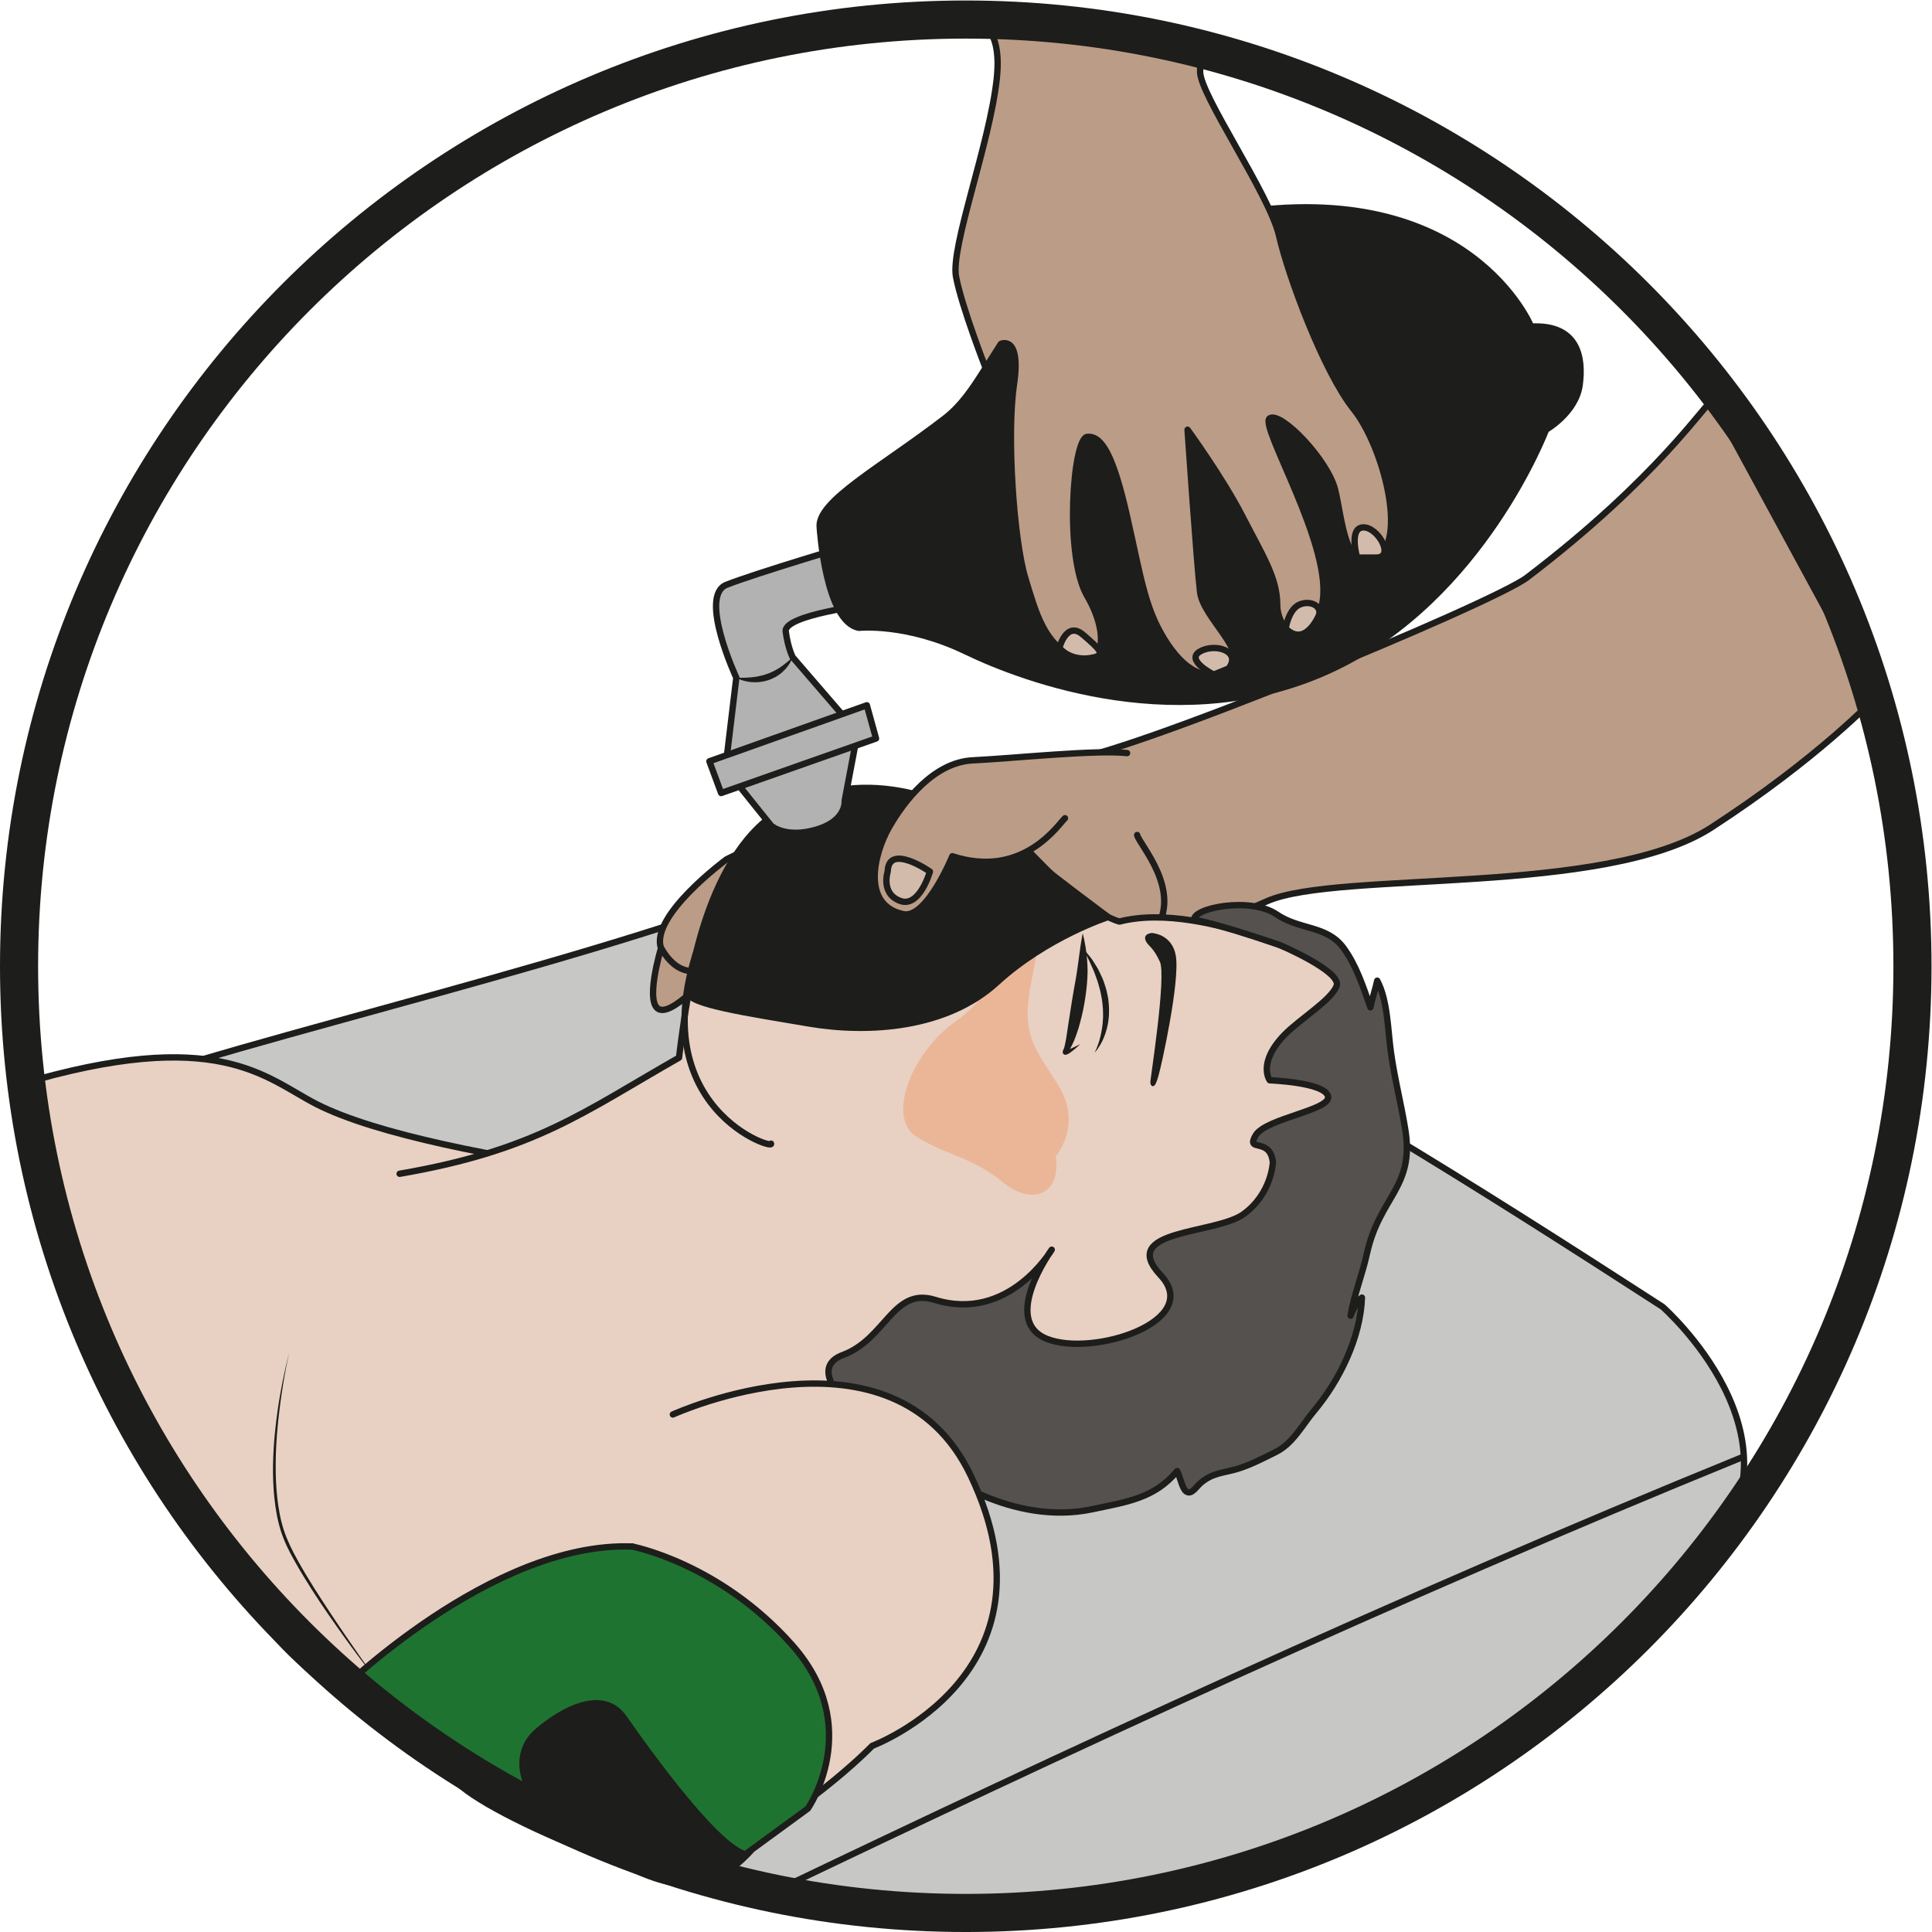 <?xml version="1.0" encoding="UTF-8" standalone="no"?>
<svg
   xmlns:dc="http://purl.org/dc/elements/1.1/"
   xmlns:cc="http://creativecommons.org/ns#"
   xmlns:rdf="http://www.w3.org/1999/02/22-rdf-syntax-ns#"
   xmlns:svg="http://www.w3.org/2000/svg"
   xmlns="http://www.w3.org/2000/svg"
   viewBox="0 0 405.46 405.461"
   height="405.461"
   width="405.46"
   xml:space="preserve"
   id="svg2"
   version="1.1"><defs
     id="defs6"><clipPath
       id="clipPath18"
       clipPathUnits="userSpaceOnUse"><path
         id="path16"
         d="M 0,304.096 H 304.095 V 0 H 0 Z" /></clipPath><clipPath
       id="clipPath38"
       clipPathUnits="userSpaceOnUse"><path
         id="path36"
         d="M 0,304.096 H 304.095 V 0 H 0 Z" /></clipPath><clipPath
       id="clipPath122"
       clipPathUnits="userSpaceOnUse"><path
         id="path120"
         d="m 142.197,159.793 h 26.056 v -43.716 h -26.056 z" /></clipPath><clipPath
       id="clipPath150"
       clipPathUnits="userSpaceOnUse"><path
         id="path148"
         d="M 0,304.096 H 304.095 V 0 H 0 Z" /></clipPath><clipPath
       id="clipPath254"
       clipPathUnits="userSpaceOnUse"><path
         id="path252"
         d="M 0,304.096 H 304.095 V 0 H 0 Z" /></clipPath></defs><g
     transform="matrix(1.333,0,0,-1.333,0,405.461)"
     id="g10"><g
       id="g12"><g
         clip-path="url(#clipPath18)"
         id="g14"><g
           transform="translate(4.94,127.964)"
           id="g20"><path
             id="path22"
             style="fill:#c7c7c6;fill-opacity:1;fill-rule:nonzero;stroke:none"
             d="m 0,0 c 0,0 16.385,-52.783 31.225,-69.907 11.747,-13.557 39.15,-35.209 55.681,-42.398 63.379,-27.56 122.719,-16.326 176.677,43.389 16.833,18.63 -6.763,39.381 -6.763,39.381 C 197.094,9.096 139.417,44.185 110.982,34.101 74.269,21.083 17.11,8.69 0,0" /></g><g
           transform="translate(4.94,127.964)"
           id="g24"><path
             id="path26"
             style="fill:none;stroke:#1d1d1b;stroke-width:1;stroke-linecap:round;stroke-linejoin:round;stroke-miterlimit:10;stroke-dasharray:none;stroke-opacity:1"
             d="m 0,0 c 0,0 16.385,-52.783 31.225,-69.907 11.747,-13.557 39.15,-35.209 55.681,-42.398 63.379,-27.56 122.719,-16.326 176.677,43.389 16.833,18.63 -6.763,39.381 -6.763,39.381 C 197.094,9.096 139.417,44.185 110.982,34.101 74.269,21.083 17.11,8.69 0,0 Z" /></g><g
           transform="translate(121.988,6.419)"
           id="g28"><path
             id="path30"
             style="fill:none;stroke:#1d1d1b;stroke-width:1;stroke-linecap:butt;stroke-linejoin:miter;stroke-miterlimit:10;stroke-dasharray:none;stroke-opacity:1"
             d="M 0,0 C 44.498,21.324 97.095,45.838 152.562,68.436" /></g></g></g><g
       id="g32"><g
         clip-path="url(#clipPath38)"
         id="g34"><g
           transform="translate(79.966,20.655)"
           id="g40"><path
             id="path42"
             style="fill:#e8d1c2;fill-opacity:1;fill-rule:nonzero;stroke:none"
             d="m 0,0 c 18.862,-10.849 5.899,6.899 21.684,20.79 50.188,44.187 7.722,51.242 10.446,61.191 2.722,9.951 15.286,13.252 15.286,13.252 0,0 -58.702,4.771 -77.621,14.489 -7.989,4.105 -15.438,12.399 -46.761,3.034 0,0 3.77,-25.613 10.466,-36.337 3.415,-5.471 18.393,-29.883 24.601,-42.822 C -35.692,20.658 -17.048,9.804 0,0" /></g><g
           transform="translate(79.966,20.655)"
           id="g44"><path
             id="path46"
             style="fill:none;stroke:#1d1d1b;stroke-width:1;stroke-linecap:round;stroke-linejoin:round;stroke-miterlimit:10;stroke-dasharray:none;stroke-opacity:1"
             d="m 0,0 c 18.862,-10.849 5.899,6.899 21.684,20.79 50.188,44.187 7.722,51.242 10.446,61.191 2.722,9.951 15.286,13.252 15.286,13.252 0,0 -58.702,4.771 -77.621,14.489 -7.989,4.105 -15.438,12.399 -46.761,3.034 0,0 3.77,-25.613 10.466,-36.337 3.415,-5.471 18.393,-29.883 24.601,-42.822 C -35.692,20.658 -17.048,9.804 0,0 Z" /></g><g
           transform="translate(45.539,91.225)"
           id="g48"><path
             id="path50"
             style="fill:#e8d1c2;fill-opacity:1;fill-rule:nonzero;stroke:none"
             d="m 0,0 c 0,0 -4.669,-18.171 -0.847,-28.753 2.413,-6.685 14.816,-23.105 14.816,-23.105" /></g><g
           transform="translate(45.539,91.225)"
           id="g52"><path
             id="path54"
             style="fill:#1d1d1b;fill-opacity:1;fill-rule:nonzero;stroke:none"
             d="m 0,0 c 0,0 -0.839,-3.446 -1.502,-8.707 -0.338,-2.627 -0.62,-5.71 -0.631,-9.016 -0.01,-1.651 0.052,-3.358 0.239,-5.079 0.193,-1.717 0.491,-3.457 1.03,-5.12 0.548,-1.653 1.322,-3.244 2.17,-4.748 0.833,-1.521 1.728,-2.979 2.603,-4.385 1.777,-2.794 3.486,-5.374 4.989,-7.558 2.999,-4.376 5.071,-7.245 5.071,-7.245 0,0 -0.54,0.7 -1.486,1.926 -0.934,1.235 -2.285,2.988 -3.825,5.15 -1.542,2.161 -3.337,4.688 -5.122,7.491 -0.888,1.403 -1.797,2.861 -2.647,4.39 -0.87,1.521 -1.673,3.121 -2.218,4.833 -0.541,1.709 -0.833,3.477 -1.018,5.218 -0.179,1.744 -0.232,3.467 -0.211,5.132 0.057,3.33 0.407,6.419 0.789,9.048 0.392,2.629 0.853,4.796 1.192,6.307 C -0.234,-0.854 0,0 0,0" /></g><g
           transform="translate(269.571,241.095)"
           id="g56"><path
             id="path58"
             style="fill:#bb9c87;fill-opacity:1;fill-rule:nonzero;stroke:none"
             d="m 0,0 c -1.177,-0.484 -8.483,-12.108 -29.152,-27.842 -5.511,-4.195 -64.421,-28.495 -72.752,-28.788 -8.331,-0.294 -30.665,-9.873 -37.232,-10.023 -5.632,-0.128 -16.075,-5.581 -16.075,-5.581 0,0 -12.053,-8.862 -10.289,-13.972 0,0 -2.704,-8.928 -0.176,-9.665 2.528,-0.739 8.842,6.825 8.842,6.825 0,0 57.875,5.485 68.552,4.987 10.677,-0.498 7.148,0.53 18.319,5.308 11.171,4.777 53.125,0.699 69.88,11.576 16.756,10.876 25.562,20.245 25.562,20.245 z" /></g><g
           transform="translate(269.571,241.095)"
           id="g60"><path
             id="path62"
             style="fill:none;stroke:#1d1d1b;stroke-width:1;stroke-linecap:round;stroke-linejoin:round;stroke-miterlimit:10;stroke-dasharray:none;stroke-opacity:1"
             d="m 0,0 c -1.177,-0.484 -8.483,-12.108 -29.152,-27.842 -5.511,-4.195 -64.421,-28.495 -72.752,-28.788 -8.331,-0.294 -30.665,-9.873 -37.232,-10.023 -5.632,-0.128 -16.075,-5.581 -16.075,-5.581 0,0 -12.053,-8.862 -10.289,-13.972 0,0 -2.704,-8.928 -0.176,-9.665 2.528,-0.739 8.842,6.825 8.842,6.825 0,0 57.875,5.485 68.552,4.987 10.677,-0.498 7.148,0.53 18.319,5.308 11.171,4.777 53.125,0.699 69.88,11.576 16.756,10.876 25.562,20.245 25.562,20.245 z" /></g><g
           transform="translate(104.071,154.888)"
           id="g64"><path
             id="path66"
             style="fill:#bb9c87;fill-opacity:1;fill-rule:nonzero;stroke:#1d1d1b;stroke-width:1;stroke-linecap:round;stroke-linejoin:round;stroke-miterlimit:10;stroke-dasharray:none;stroke-opacity:1"
             d="M 0,0 C -0.086,0.478 2.455,-5.734 7.643,-2.84" /></g><g
           transform="translate(179.031,172.707)"
           id="g68"><path
             id="path70"
             style="fill:#bb9c87;fill-opacity:1;fill-rule:nonzero;stroke:#1d1d1b;stroke-width:1;stroke-linecap:round;stroke-linejoin:round;stroke-miterlimit:10;stroke-dasharray:none;stroke-opacity:1"
             d="M 0,0 C 0.294,-1.471 7.314,-8.846 2.705,-15.224" /></g><g
           transform="translate(62.918,119.374)"
           id="g72"><path
             id="path74"
             style="fill:#e8d1c2;fill-opacity:1;fill-rule:nonzero;stroke:#1d1d1b;stroke-width:1;stroke-linecap:round;stroke-linejoin:round;stroke-miterlimit:10;stroke-dasharray:none;stroke-opacity:1"
             d="m 0,0 c 21.411,3.688 28.978,9.737 43.991,18.285 0,0 1.821,16.283 4.617,21.831 3.217,6.423 12.17,7.892 15.214,7.494 3.052,-0.408 3.061,-0.542 5.539,1.403 4.179,3.283 4.158,-0.492 5.611,0.947 2.057,2.037 3.816,0.219 3.816,0.219 0,0 8.387,-4.188 9.82,-2.419 1.427,1.78 3.424,4.678 5.932,5.436 2.512,0.761 3.307,-1.656 9.383,-7.235 6.113,-5.586 9.414,-6.249 9.414,-6.249 13.761,3.532 35.706,-8.422 35.706,-8.422 0,0 7.469,-15.28 -2.602,-45.837 -10.07,-30.557 -47.366,-28.405 -63.161,-23.312 -15.639,5.044 2.228,-7.013 -14.026,4.117 0,0 -14.133,1.694 -19.337,-7.131" /></g><g
           transform="translate(181.289,157.036)"
           id="g76"><path
             id="path78"
             style="fill:#1d1d1b;fill-opacity:1;fill-rule:evenodd;stroke:none"
             d="M 0,0 C 0,0 3.033,-0.088 3.588,-3.401 4.236,-7.388 1.326,-20.625 0.825,-22.294 0.256,-24.194 0.137,-23.559 0.062,-23.373 -0.027,-23.187 2.666,-6.574 1.55,-4.17 0.441,-1.781 -0.289,-1.673 -0.656,-0.933 -1.022,-0.191 -0.385,-0.105 0,0" /></g><g
           transform="translate(181.289,157.036)"
           id="g80"><path
             id="path82"
             style="fill:none;stroke:#1d1d1b;stroke-width:0.5;stroke-linecap:butt;stroke-linejoin:miter;stroke-miterlimit:10;stroke-dasharray:none;stroke-opacity:1"
             d="M 0,0 C 0,0 3.033,-0.088 3.588,-3.401 4.236,-7.388 1.326,-20.625 0.825,-22.294 0.256,-24.194 0.137,-23.559 0.062,-23.373 -0.027,-23.187 2.666,-6.574 1.55,-4.17 0.441,-1.781 -0.289,-1.673 -0.656,-0.933 -1.022,-0.191 -0.385,-0.105 0,0 Z" /></g><g
           transform="translate(141.266,169.366)"
           id="g84"><path
             id="path86"
             style="fill:#1d1d1b;fill-opacity:1;fill-rule:nonzero;stroke:none"
             d="M 0,0 C 0,0 0.05,-0.032 0.129,-0.111 0.208,-0.188 0.317,-0.318 0.4,-0.515 0.484,-0.71 0.539,-0.975 0.511,-1.278 0.491,-1.583 0.364,-1.908 0.184,-2.225 0.009,-2.551 -0.244,-2.854 -0.518,-3.166 c -0.106,-0.139 -0.261,-0.311 -0.378,-0.47 -0.106,-0.171 -0.231,-0.323 -0.328,-0.514 -0.42,-0.741 -0.713,-1.619 -0.946,-2.51 -0.239,-0.89 -0.405,-1.806 -0.507,-2.671 -0.105,-0.864 -0.184,-1.676 -0.215,-2.375 -0.028,-0.7 -0.05,-1.285 -0.046,-1.695 0.001,-0.411 0.002,-0.646 0.002,-0.646 0,0 -0.182,0.926 -0.23,2.343 -0.047,1.413 0.052,3.316 0.519,5.168 0.237,0.922 0.58,1.826 1.042,2.609 0.24,0.405 0.508,0.749 0.808,1.04 0.278,0.272 0.541,0.537 0.723,0.82 C 0.319,-1.516 0.42,-0.933 0.3,-0.551 0.189,-0.166 0,0 0,0" /></g><g
           transform="translate(137.776,155.268)"
           id="g88"><path
             id="path90"
             style="fill:#1d1d1b;fill-opacity:1;fill-rule:nonzero;stroke:none"
             d="m 0,0 c 0.013,0.01 -0.169,0.164 -0.352,0.537 -0.193,0.366 -0.426,0.899 -0.738,1.513 -0.159,0.305 -0.337,0.633 -0.551,0.962 -0.212,0.33 -0.436,0.677 -0.7,1.015 -0.247,0.336 -0.54,0.712 -0.783,1.109 -0.248,0.394 -0.481,0.806 -0.685,1.233 -0.837,1.697 -1.266,3.56 -1.35,4.97 -0.041,0.706 0.03,1.302 0.152,1.699 0.127,0.403 0.324,0.555 0.324,0.555 0,0 -0.164,-0.181 -0.234,-0.578 -0.079,-0.393 -0.063,-0.971 0.027,-1.651 0.184,-1.362 0.729,-3.136 1.526,-4.778 0.205,-0.407 0.42,-0.81 0.655,-1.191 0.23,-0.387 0.493,-0.72 0.741,-1.1 C -1.713,3.933 -1.484,3.571 -1.3,3.208 -1.107,2.852 -0.953,2.499 -0.816,2.175 -0.537,1.527 -0.4,0.956 -0.256,0.583 -0.19,0.395 -0.13,0.245 -0.074,0.15 -0.026,0.052 0,0 0,0" /></g><g
           transform="translate(137.545,169.001)"
           id="g92"><path
             id="path94"
             style="fill:#1d1d1b;fill-opacity:1;fill-rule:nonzero;stroke:none"
             d="m 0,0 c 0,0 0.137,-0.183 0.208,-0.572 0.079,-0.383 0.065,-0.98 -0.219,-1.61 -0.175,-0.335 -0.257,-0.569 -0.294,-0.946 -0.043,-0.356 -0.057,-0.746 -0.055,-1.148 0.001,-0.806 0.056,-1.671 0.128,-2.535 0.159,-1.726 0.359,-3.455 0.574,-4.742 0.194,-1.29 0.443,-2.129 0.443,-2.129 0,0 -0.103,0.193 -0.24,0.553 -0.131,0.361 -0.308,0.882 -0.469,1.521 -0.317,1.277 -0.652,3.003 -0.801,4.754 -0.079,0.875 -0.124,1.754 -0.098,2.585 0.014,0.415 0.04,0.819 0.108,1.204 0.05,0.374 0.241,0.805 0.408,1.029 0.302,0.549 0.405,1.078 0.396,1.452 C 0.078,-0.211 0,0 0,0" /></g><g
           transform="translate(121.39,124.113)"
           id="g96"><path
             id="path98"
             style="fill:none;stroke:#1d1d1b;stroke-width:1;stroke-linecap:round;stroke-linejoin:round;stroke-miterlimit:10;stroke-dasharray:none;stroke-opacity:1"
             d="M 0,0 C 0.583,-1.145 -22.904,6.581 -9.427,36.136" /></g><g
           transform="translate(147.745,72.607)"
           id="g100"><path
             id="path102"
             style="fill:#54514e;fill-opacity:1;fill-rule:nonzero;stroke:none"
             d="m 0,0 c 0,0 11.487,-8.769 24.246,-6.04 5.333,1.139 9.756,1.685 13.331,5.993 0.431,-0.724 0.779,-2.705 1.402,-3.173 0.88,-0.669 1.57,0.732 2.423,1.412 1.835,1.487 3.382,1.453 5.5,2.061 2.126,0.62 4.221,1.72 6.204,2.705 2.709,1.348 4.128,4.218 6.055,6.507 4.004,4.787 7.288,11.527 7.514,17.805 -0.668,-0.424 -1.53,-2.062 -1.786,-2.845 0.527,3.251 1.851,6.455 2.559,9.719 1.985,9.057 7.538,10.421 6.057,19.575 -0.661,4.096 -1.715,8.152 -2.274,12.251 -0.478,3.456 -0.509,8.169 -2.148,11.198 -0.292,-1.386 -0.788,-2.765 -1.08,-4.192 -1.112,3.201 -2.19,6.563 -4.234,9.361 -2.635,3.576 -6.877,2.779 -10.535,5.276 -4.091,2.803 -13.247,1.019 -12.977,-0.888 0,0 2.187,-0.096 13.477,-3.943 0,0 9.776,-4.162 8.963,-6.421 -0.821,-2.256 -5.817,-5.241 -8.216,-7.716 -4.33,-4.473 -2.315,-7.161 -2.315,-7.161 0,0 8.635,-0.309 9.169,-2.507 0.558,-2.199 -9.852,-3.453 -11.41,-6.19 -1.563,-2.733 2.275,-0.168 2.731,-4.206 0,0 -0.172,-4.936 -4.602,-8.158 C 43.627,37.2 28.167,38.046 34.97,30.811 41.769,23.57 24.32,17.854 17.04,20.79 c -7.273,2.938 0.797,14.025 0.797,14.025 0,0 -6.732,-11.503 -18.398,-7.896 -6.592,2.039 -7.677,-6.137 -14.471,-8.676 C -24.296,14.786 -2.46,0.555 0,0" /></g><g
           transform="translate(147.745,72.607)"
           id="g104"><path
             id="path106"
             style="fill:none;stroke:#1d1d1b;stroke-width:1;stroke-linecap:round;stroke-linejoin:round;stroke-miterlimit:10;stroke-dasharray:none;stroke-opacity:1"
             d="m 0,0 c 0,0 11.487,-8.769 24.246,-6.04 5.333,1.139 9.756,1.685 13.331,5.993 0.431,-0.724 0.779,-2.705 1.402,-3.173 0.88,-0.669 1.57,0.732 2.423,1.412 1.835,1.487 3.382,1.453 5.5,2.061 2.126,0.62 4.221,1.72 6.204,2.705 2.709,1.348 4.128,4.218 6.055,6.507 4.004,4.787 7.288,11.527 7.514,17.805 -0.668,-0.424 -1.53,-2.062 -1.786,-2.845 0.527,3.251 1.851,6.455 2.559,9.719 1.985,9.057 7.538,10.421 6.057,19.575 -0.661,4.096 -1.715,8.152 -2.274,12.251 -0.478,3.456 -0.509,8.169 -2.148,11.198 -0.292,-1.386 -0.788,-2.765 -1.08,-4.192 -1.112,3.201 -2.19,6.563 -4.234,9.361 -2.635,3.576 -6.877,2.779 -10.535,5.276 -4.091,2.803 -13.247,1.019 -12.977,-0.888 0,0 2.187,-0.096 13.477,-3.943 0,0 9.776,-4.162 8.963,-6.421 -0.821,-2.256 -5.817,-5.241 -8.216,-7.716 -4.33,-4.473 -2.315,-7.161 -2.315,-7.161 0,0 8.635,-0.309 9.169,-2.507 0.558,-2.199 -9.852,-3.453 -11.41,-6.19 -1.563,-2.733 2.275,-0.168 2.731,-4.206 0,0 -0.172,-4.936 -4.602,-8.158 C 43.627,37.2 28.167,38.046 34.97,30.811 41.769,23.57 24.32,17.854 17.04,20.79 c -7.273,2.938 0.797,14.025 0.797,14.025 0,0 -6.732,-11.503 -18.398,-7.896 -6.592,2.039 -7.677,-6.137 -14.471,-8.676 C -24.296,14.786 -2.46,0.555 0,0 Z" /></g><g
           transform="translate(170.457,157.232)"
           id="g108"><path
             id="path110"
             style="fill:#1d1d1b;fill-opacity:1;fill-rule:nonzero;stroke:none"
             d="m 0,0 c 0,0 0.398,-1.354 0.621,-3.426 0.111,-1.04 0.197,-2.249 0.117,-3.602 -0.068,-1.288 -0.241,-2.68 -0.48,-4.036 -0.23,-1.364 -0.574,-2.708 -0.941,-3.962 -0.203,-0.621 -0.407,-1.225 -0.634,-1.788 -0.253,-0.561 -0.47,-1.094 -0.82,-1.578 -0.086,-0.109 -0.17,-0.216 -0.251,-0.321 -0.021,-0.023 -0.043,-0.062 -0.041,-0.035 0.003,0.02 0,0.022 -0.003,0.056 -0.004,0.064 -0.03,0.108 -0.075,0.166 -0.135,0.125 -0.19,0.078 -0.196,0.089 0.045,-0.019 0.331,0.077 0.494,0.142 0.378,0.148 0.705,0.311 0.978,0.436 0.544,0.261 0.854,0.41 0.854,0.41 0,0 -0.257,-0.233 -0.705,-0.64 -0.23,-0.199 -0.516,-0.43 -0.869,-0.683 -0.206,-0.121 -0.31,-0.266 -0.729,-0.355 -0.022,-0.005 -0.08,-0.005 -0.141,0.009 -0.043,0.003 -0.141,0.042 -0.218,0.125 -0.072,0.075 -0.093,0.157 -0.107,0.246 -0.006,0.063 0,0.096 0.006,0.145 0.03,0.144 0.068,0.212 0.107,0.296 0.07,0.119 0.105,0.234 0.133,0.326 0.24,0.882 0.407,2.085 0.585,3.328 0.194,1.252 0.402,2.588 0.609,3.923 0.22,1.343 0.449,2.658 0.685,3.917 0.2,1.199 0.334,2.387 0.482,3.399 C -0.283,-1.381 0,0 0,0" /></g><g
           transform="translate(172.34,138.447)"
           id="g112"><path
             id="path114"
             style="fill:#1d1d1b;fill-opacity:1;fill-rule:nonzero;stroke:none"
             d="m 0,0 c 0,0 0.128,0.248 0.313,0.689 0.184,0.443 0.409,1.087 0.599,1.873 0.179,0.787 0.36,1.707 0.392,2.705 0.055,0.496 0,1.011 0.005,1.532 C 1.281,7.319 1.214,7.848 1.145,8.372 1.034,8.892 0.976,9.423 0.828,9.927 0.664,10.426 0.575,10.94 0.395,11.41 c -0.182,0.468 -0.341,0.929 -0.497,1.368 -0.191,0.425 -0.372,0.826 -0.538,1.197 -0.306,0.76 -0.666,1.345 -0.875,1.78 -0.218,0.431 -0.334,0.687 -0.334,0.687 0,0 0.187,-0.204 0.496,-0.578 0.154,-0.189 0.339,-0.419 0.553,-0.682 0.226,-0.257 0.45,-0.568 0.662,-0.93 0.224,-0.354 0.47,-0.738 0.711,-1.156 C 0.782,12.662 1.006,12.203 1.22,11.719 1.433,11.235 1.588,10.706 1.761,10.177 1.928,9.645 2.008,9.078 2.134,8.524 2.273,7.396 2.336,6.248 2.179,5.188 2.134,4.656 2.009,4.154 1.892,3.681 1.77,3.209 1.615,2.773 1.455,2.382 1.145,1.593 0.745,1.003 0.482,0.596 0.199,0.195 0,0 0,0" /></g><g
           id="g116"><g
             id="g118" /><g
             id="g130"><g
               style="opacity:0.4"
               id="g128"
               clip-path="url(#clipPath122)"><g
                 id="g126"
                 transform="translate(166.217,122.119)"><path
                   id="path124"
                   style="fill:#ef8e59;fill-opacity:1;fill-rule:nonzero;stroke:none"
                   d="m 0,0 c 0,0 4.247,4.853 0.473,11.058 -3.787,6.207 -6.197,7.771 -4.122,17.431 2.081,9.672 0.316,11.452 -3.524,6.528 -3.825,-4.926 -1.514,-8.763 -8.585,-13.758 -7.07,-5.004 -10.948,-15.265 -6.113,-18.218 4.836,-2.947 8.793,-3.21 13.501,-7.084 C -3.675,-7.912 0.866,-5.954 0,0" /></g></g></g></g><g
           transform="translate(99.526,60.689)"
           id="g132"><path
             id="path134"
             style="fill:#e8d1c2;fill-opacity:1;fill-rule:nonzero;stroke:#1d1d1b;stroke-width:1;stroke-linecap:round;stroke-linejoin:round;stroke-miterlimit:10;stroke-dasharray:none;stroke-opacity:1"
             d="m 0,0 c -18.939,-3.474 -42.595,-23.396 -42.595,-23.396 -3.93,1.876 24.254,-8.247 14.954,-11.946 -5.353,-2.13 30.732,-18.777 36.722,-15.916 17.904,8.551 28.7,19.873 28.7,19.873 0,0 30.374,11.359 15.535,42.524 -12.138,25.499 -46.907,9.65 -46.907,9.65" /></g><g
           transform="translate(99.526,60.689)"
           id="g136"><path
             id="path138"
             style="fill:#1f7331;fill-opacity:1;fill-rule:nonzero;stroke:#1d1d1b;stroke-width:1;stroke-linecap:round;stroke-linejoin:round;stroke-miterlimit:10;stroke-dasharray:none;stroke-opacity:1"
             d="m 0,0 c 0,0 13.75,-2.608 25.187,-15.5 11.434,-12.894 2.475,-25.758 2.475,-25.758 L 10.93,-53.483 c 0,0 -21.157,4.43 -33.723,14.404 -13.815,10.964 -23.566,16.006 -23.566,16.006 0,0 24.157,23.908 46.359,23.073" /></g><g
           transform="translate(118.694,12.59)"
           id="g140"><path
             id="path142"
             style="fill:#1d1d1b;fill-opacity:1;fill-rule:nonzero;stroke:none"
             d="m 0,0 c 0,0 -3.995,-4.677 -8.238,-5.384 -6.241,-1.037 -13.691,2.905 -22.93,9.852 -6.641,4.993 -7.285,11.391 -3.259,14.877 4.019,3.482 10.797,7.172 14.375,2.047 C -16.471,16.259 -4.017,-1.192 0,0" /></g></g></g><g
       id="g144"><g
         clip-path="url(#clipPath150)"
         id="g146"><g
           transform="translate(108.405,147.839)"
           id="g152"><path
             id="path154"
             style="fill:#1d1d1b;fill-opacity:1;fill-rule:nonzero;stroke:none"
             d="m 0,0 c 0,0 2.597,22.657 15.299,29.2 12.702,6.543 26.319,1.835 36.219,-6.098 5.855,-4.69 14.542,-11.149 14.542,-11.149 0,0 -9.665,-3.105 -17.539,-10.309 C 40.647,-5.561 28.417,-6.403 18.977,-4.806 9.139,-3.142 0,-1.761 0,0" /></g><g
           transform="translate(108.405,147.839)"
           id="g156"><path
             id="path158"
             style="fill:none;stroke:#1d1d1b;stroke-width:1;stroke-linecap:round;stroke-linejoin:round;stroke-miterlimit:10;stroke-dasharray:none;stroke-opacity:1"
             d="m 0,0 c 0,0 2.597,22.657 15.299,29.2 12.702,6.543 26.319,1.835 36.219,-6.098 5.855,-4.69 14.542,-11.149 14.542,-11.149 0,0 -9.665,-3.105 -17.539,-10.309 C 40.647,-5.561 28.417,-6.403 18.977,-4.806 9.139,-3.142 0,-1.761 0,0 Z" /></g><g
           transform="translate(132.982,178.091)"
           id="g160"><path
             id="path162"
             style="fill:#b2b2b2;fill-opacity:1;fill-rule:nonzero;stroke:none"
             d="M 0,0 2.264,11.959 -18.622,4.903 c 0.201,-0.294 7.04,-8.806 7.04,-8.806 0,0 2.223,-2.049 7.083,-0.642 C 0.361,-3.138 0,0 0,0" /></g><g
           transform="translate(132.982,178.091)"
           id="g164"><path
             id="path166"
             style="fill:none;stroke:#1d1d1b;stroke-width:1;stroke-linecap:round;stroke-linejoin:round;stroke-miterlimit:10;stroke-dasharray:none;stroke-opacity:1"
             d="M 0,0 2.264,11.959 -18.622,4.903 c 0.201,-0.294 7.04,-8.806 7.04,-8.806 0,0 2.223,-2.049 7.083,-0.642 C 0.361,-3.138 0,0 0,0 Z" /></g><g
           transform="translate(114.36,184.464)"
           id="g168"><path
             id="path170"
             style="fill:#b2b2b2;fill-opacity:1;fill-rule:nonzero;stroke:none"
             d="m 0,0 1.562,13.021 c 0,0 -5.971,12.848 -1.562,14.611 4.409,1.764 20.886,6.666 20.886,6.666 l 1.705,-9.773 c 0,0 -13.604,-1.596 -13.247,-4.242 0.356,-2.646 1.099,-4.052 1.099,-4.052 l 7.912,-9.176 z" /></g><g
           transform="translate(114.36,184.464)"
           id="g172"><path
             id="path174"
             style="fill:none;stroke:#1d1d1b;stroke-width:1;stroke-linecap:round;stroke-linejoin:round;stroke-miterlimit:10;stroke-dasharray:none;stroke-opacity:1"
             d="m 0,0 1.562,13.021 c 0,0 -5.971,12.848 -1.562,14.611 4.409,1.764 20.886,6.666 20.886,6.666 l 1.705,-9.773 c 0,0 -13.604,-1.596 -13.247,-4.242 0.356,-2.646 1.099,-4.052 1.099,-4.052 l 7.912,-9.176 z" /></g><g
           transform="translate(111.686,184.315)"
           id="g176"><path
             id="path178"
             style="fill:#b2b2b2;fill-opacity:1;fill-rule:nonzero;stroke:none"
             d="M 0,0 1.847,-4.997 26.234,3.589 24.789,8.818 Z" /></g><g
           transform="translate(111.686,184.315)"
           id="g180"><path
             id="path182"
             style="fill:none;stroke:#1d1d1b;stroke-width:1;stroke-linecap:round;stroke-linejoin:round;stroke-miterlimit:10;stroke-dasharray:none;stroke-opacity:1"
             d="M 0,0 1.847,-4.997 26.234,3.589 24.789,8.818 Z" /></g><g
           transform="translate(115.922,197.486)"
           id="g184"><path
             id="path186"
             style="fill:#1d1d1b;fill-opacity:1;fill-rule:nonzero;stroke:none"
             d="m 0,0 c 0,0 0.652,-0.047 1.58,-0.005 0.232,0.007 0.481,0.029 0.741,0.051 0.261,0.012 0.532,0.077 0.811,0.1 0.551,0.116 1.139,0.213 1.688,0.438 0.286,0.077 0.551,0.21 0.818,0.327 0.269,0.11 0.509,0.269 0.759,0.395 0.249,0.131 0.46,0.303 0.684,0.438 0.225,0.135 0.404,0.305 0.59,0.444 0.175,0.149 0.366,0.262 0.496,0.4 C 8.311,2.717 8.435,2.83 8.537,2.922 8.756,3.105 8.881,3.21 8.881,3.21 8.881,3.21 8.82,3.061 8.697,2.804 8.632,2.676 8.553,2.521 8.462,2.343 8.377,2.158 8.23,1.988 8.084,1.788 7.932,1.593 7.783,1.361 7.564,1.176 7.354,0.985 7.153,0.747 6.89,0.575 6.625,0.408 6.38,0.178 6.071,0.048 5.772,-0.098 5.474,-0.259 5.15,-0.36 3.867,-0.821 2.485,-0.8 1.527,-0.574 0.557,-0.372 0,0 0,0" /></g><g
           transform="translate(129.058,221.14)"
           id="g188"><path
             id="path190"
             style="fill:#1d1d1b;fill-opacity:1;fill-rule:nonzero;stroke:none"
             d="m 0,0 c 0,0 0.91,-14.923 6.187,-15.805 0,0 7.459,0.787 16.803,-3.721 9.345,-4.509 34.331,-13.802 57.848,-2.688 23.517,11.113 33.512,37.595 33.512,37.595 0,0 4.704,2.676 5.292,7.057 0.588,4.382 -0.294,9.556 -7.644,9.174 0,0 -9.7,23.722 -46.739,17.843 C 28.22,43.576 29.689,24.876 19.694,17.176 9.7,9.477 -0.462,4.107 0,0" /></g><g
           transform="translate(129.058,221.14)"
           id="g192"><path
             id="path194"
             style="fill:none;stroke:#1d1d1b;stroke-width:1;stroke-linecap:round;stroke-linejoin:round;stroke-miterlimit:10;stroke-dasharray:none;stroke-opacity:1"
             d="m 0,0 c 0,0 0.91,-14.923 6.187,-15.805 0,0 7.459,0.787 16.803,-3.721 9.345,-4.509 34.331,-13.802 57.848,-2.688 23.517,11.113 33.512,37.595 33.512,37.595 0,0 4.704,2.676 5.292,7.057 0.588,4.382 -0.294,9.556 -7.644,9.174 0,0 -9.7,23.722 -46.739,17.843 C 28.22,43.576 29.689,24.876 19.694,17.176 9.7,9.477 -0.462,4.107 0,0 Z" /></g><g
           transform="translate(167.667,175.352)"
           id="g196"><path
             id="path198"
             style="fill:#bb9c87;fill-opacity:1;fill-rule:nonzero;stroke:#1d1d1b;stroke-width:1;stroke-linecap:round;stroke-linejoin:round;stroke-miterlimit:10;stroke-dasharray:none;stroke-opacity:1"
             d="m 0,0 c -0.981,-0.882 -6.566,-9.62 -17.737,-5.985 0,0 -4.034,-9.91 -7.733,-9.117 -6.658,1.425 -4.557,9.597 -2.23,13.67 2.327,4.073 7.017,10.251 13.193,10.545 6.176,0.293 19.46,1.694 24.282,1.14" /></g><g
           transform="translate(139.759,166.957)"
           id="g200"><path
             id="path202"
             style="fill:#d3bbab;fill-opacity:1;fill-rule:nonzero;stroke:none"
             d="M 0,0 C 0,0 -1.14,-3.451 1.939,-4.613 5.02,-5.776 6.643,0 6.643,0 6.643,0 0.12,4.54 0,0" /></g><g
           transform="translate(139.759,166.957)"
           id="g204"><path
             id="path206"
             style="fill:none;stroke:#1d1d1b;stroke-width:1;stroke-linecap:round;stroke-linejoin:round;stroke-miterlimit:10;stroke-dasharray:none;stroke-opacity:1"
             d="M 0,0 C 0,0 -1.14,-3.451 1.939,-4.613 5.02,-5.776 6.643,0 6.643,0 6.643,0 0.12,4.54 0,0 Z" /></g><g
           transform="translate(152.047,301.096)"
           id="g208"><path
             id="path210"
             style="fill:#bb9c87;fill-opacity:1;fill-rule:nonzero;stroke:none"
             d="m 0,0 c 0,0 5.997,0.952 4.879,-9.336 -1.118,-10.289 -7.292,-26.457 -6.409,-31.16 0.882,-4.703 4.656,-14.351 4.656,-14.351 l 2.403,3.782 c 0,0 3.228,1.512 2.053,-6.453 -1.176,-7.964 0,-24.465 1.764,-30.325 1.764,-5.86 3.035,-10.437 7.691,-12.557 4.655,-2.121 5.699,3.464 2.09,9.637 -3.608,6.173 -2.271,24.828 0,25.055 2.27,0.226 4.091,-2.903 6.268,-12.509 2.176,-9.606 2.778,-14.31 5.857,-19.307 3.08,-4.997 6.608,-6.941 10.136,-4.646 3.527,2.294 -3.983,7.879 -4.491,11.995 -0.506,4.115 -1.976,25.6 -1.976,25.6 0,0 5.513,-7.564 8.636,-13.642 3.123,-6.079 5.473,-9.647 5.473,-13.889 0,-4.242 4.998,-8.692 7.056,0 2.057,8.692 -9.994,28.207 -8.231,29.326 1.763,1.119 9.113,-6.524 10.288,-11.228 1.176,-4.703 1.47,-13.177 6.467,-10.704 4.997,2.474 1.177,17.466 -3.527,23.345 -4.704,5.879 -10.289,20.871 -11.759,27.338 -1.469,6.467 -12.579,22.351 -12.427,25.869 0.153,3.518 -1.388,5.585 -1.388,5.585 z" /></g><g
           transform="translate(152.047,301.096)"
           id="g212"><path
             id="path214"
             style="fill:none;stroke:#1d1d1b;stroke-width:1;stroke-linecap:round;stroke-linejoin:round;stroke-miterlimit:10;stroke-dasharray:none;stroke-opacity:1"
             d="m 0,0 c 0,0 5.997,0.952 4.879,-9.336 -1.118,-10.289 -7.292,-26.457 -6.409,-31.16 0.882,-4.703 4.656,-14.351 4.656,-14.351 l 2.403,3.782 c 0,0 3.228,1.512 2.053,-6.453 -1.176,-7.964 0,-24.465 1.764,-30.325 1.764,-5.86 3.035,-10.437 7.691,-12.557 4.655,-2.121 5.699,3.464 2.09,9.637 -3.608,6.173 -2.271,24.828 0,25.055 2.27,0.226 4.091,-2.903 6.268,-12.509 2.176,-9.606 2.778,-14.31 5.857,-19.307 3.08,-4.997 6.608,-6.941 10.136,-4.646 3.527,2.294 -3.983,7.879 -4.491,11.995 -0.506,4.115 -1.976,25.6 -1.976,25.6 0,0 5.513,-7.564 8.636,-13.642 3.123,-6.079 5.473,-9.647 5.473,-13.889 0,-4.242 4.998,-8.692 7.056,0 2.057,8.692 -9.994,28.207 -8.231,29.326 1.763,1.119 9.113,-6.524 10.288,-11.228 1.176,-4.703 1.47,-13.177 6.467,-10.704 4.997,2.474 1.177,17.466 -3.527,23.345 -4.704,5.879 -10.289,20.871 -11.759,27.338 -1.469,6.467 -12.579,22.351 -12.427,25.869 0.153,3.518 -1.388,5.585 -1.388,5.585 z" /></g><g
           transform="translate(191.083,197.968)"
           id="g216"><path
             id="path218"
             style="fill:#d3bbab;fill-opacity:1;fill-rule:nonzero;stroke:none"
             d="M 0,0 C 0,0 -4.57,2.274 -2.139,3.645 0.294,5.016 4.409,3.659 2.352,0.957 Z" /></g><g
           transform="translate(191.083,197.968)"
           id="g220"><path
             id="path222"
             style="fill:none;stroke:#1d1d1b;stroke-width:1;stroke-linecap:round;stroke-linejoin:round;stroke-miterlimit:10;stroke-dasharray:none;stroke-opacity:1"
             d="M 0,0 C 0,0 -4.57,2.274 -2.139,3.645 0.294,5.016 4.409,3.659 2.352,0.957 Z" /></g><g
           transform="translate(202.412,205.224)"
           id="g224"><path
             id="path226"
             style="fill:#d3bbab;fill-opacity:1;fill-rule:nonzero;stroke:none"
             d="M 0,0 C 0,0 0.429,3.011 2.193,3.766 3.957,4.521 5.914,3.448 5.154,1.883 4.395,0.317 2.51,-2.464 0,0" /></g><g
           transform="translate(202.412,205.224)"
           id="g228"><path
             id="path230"
             style="fill:none;stroke:#1d1d1b;stroke-width:1;stroke-linecap:round;stroke-linejoin:round;stroke-miterlimit:10;stroke-dasharray:none;stroke-opacity:1"
             d="M 0,0 C 0,0 0.429,3.011 2.193,3.766 3.957,4.521 5.914,3.448 5.154,1.883 4.395,0.317 2.51,-2.464 0,0 Z" /></g><g
           transform="translate(213.664,216.384)"
           id="g232"><path
             id="path234"
             style="fill:#d3bbab;fill-opacity:1;fill-rule:nonzero;stroke:none"
             d="M 0,0 C 0,0 -1.362,4.686 0.963,4.756 3.288,4.826 5.988,0 2.994,0 Z" /></g><g
           transform="translate(213.664,216.384)"
           id="g236"><path
             id="path238"
             style="fill:none;stroke:#1d1d1b;stroke-width:1;stroke-linecap:round;stroke-linejoin:round;stroke-miterlimit:10;stroke-dasharray:none;stroke-opacity:1"
             d="M 0,0 C 0,0 -1.362,4.686 0.963,4.756 3.288,4.826 5.988,0 2.994,0 Z" /></g><g
           transform="translate(166.781,202.154)"
           id="g240"><path
             id="path242"
             style="fill:#d3bbab;fill-opacity:1;fill-rule:nonzero;stroke:none"
             d="M 0,0 C 0,0 1.102,4.335 3.722,2.091 6.342,-0.152 7.224,-1.023 5.509,-1.459 3.794,-1.895 1.565,-1.711 0,0" /></g><g
           transform="translate(166.781,202.154)"
           id="g244"><path
             id="path246"
             style="fill:none;stroke:#1d1d1b;stroke-width:1;stroke-linecap:round;stroke-linejoin:round;stroke-miterlimit:10;stroke-dasharray:none;stroke-opacity:1"
             d="M 0,0 C 0,0 1.102,4.335 3.722,2.091 6.342,-0.152 7.224,-1.023 5.509,-1.459 3.794,-1.895 1.565,-1.711 0,0 Z" /></g></g></g><g
       id="g248"><g
         clip-path="url(#clipPath254)"
         id="g250"><g
           transform="translate(301.095,152.048)"
           id="g256"><path
             id="path258"
             style="fill:none;stroke:#1d1d1b;stroke-width:6;stroke-linecap:round;stroke-linejoin:round;stroke-miterlimit:10;stroke-dasharray:none;stroke-opacity:1"
             d="m 0,0 c 0,-82.318 -66.73,-149.048 -149.048,-149.048 -82.316,0 -149.047,66.73 -149.047,149.048 0,82.316 66.731,149.047 149.047,149.047 C -66.73,149.047 0,82.316 0,0 Z" /></g></g></g></g></svg>